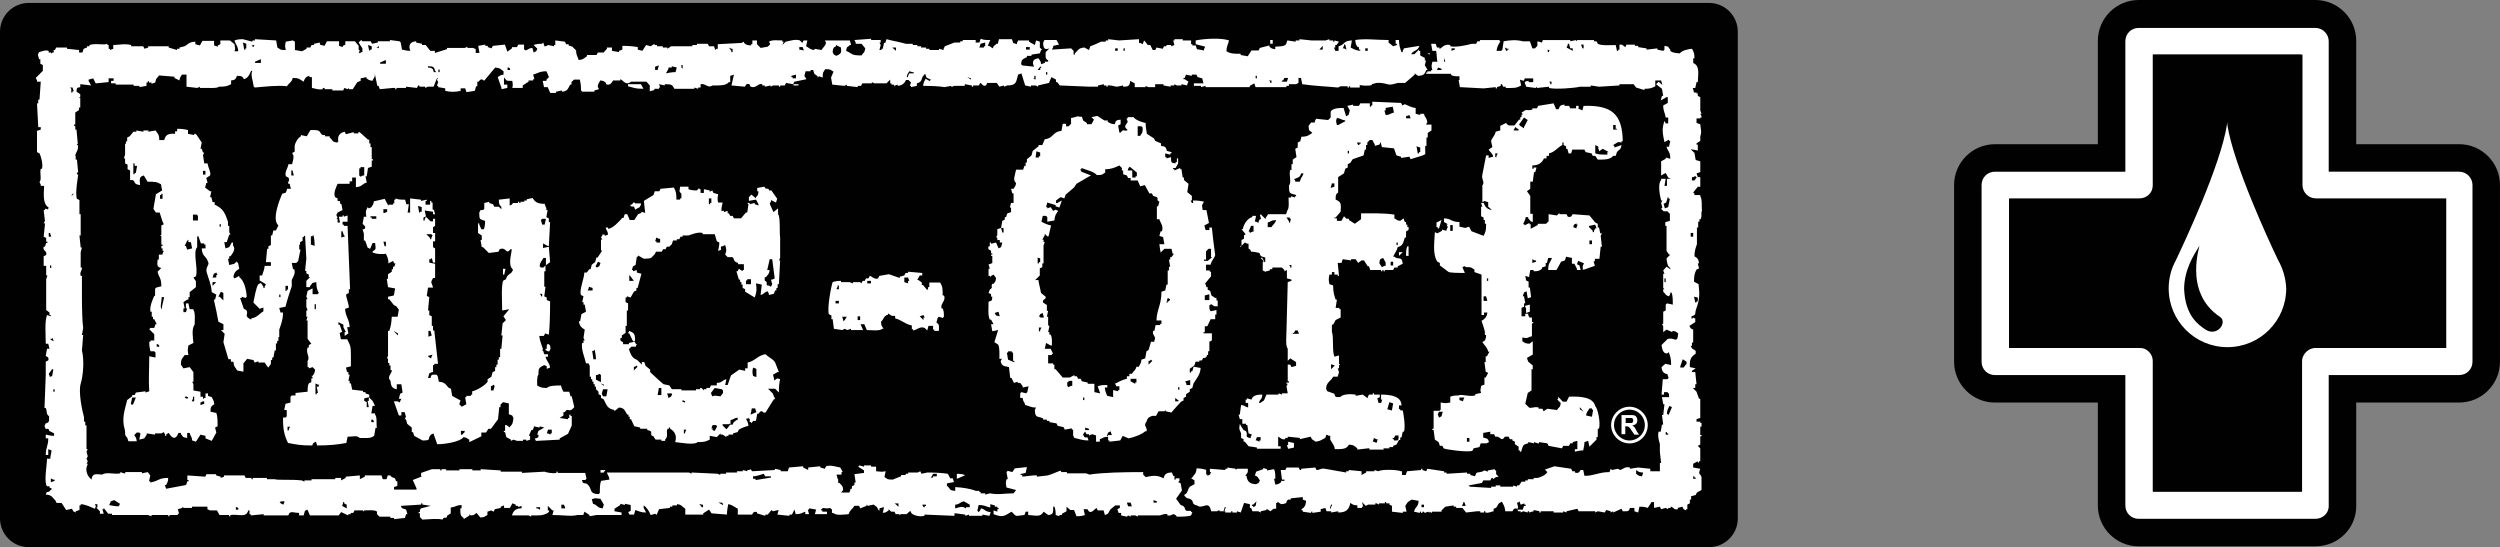 <?xml version="1.0" encoding="UTF-8"?>
<svg id="Ebene_1" data-name="Ebene 1" xmlns="http://www.w3.org/2000/svg" version="1.1" viewBox="0 0 150 32.831">
  <rect x="0" y="0" width="150" height="32.831" fill="#808080" stroke="none"/>
  <defs>
    <style type="text/css">
      .cls-1, .cls-2, .cls-3, .cls-4 {
        stroke-width: 0px;
      }

      .cls-1, .cls-3 {
        fill-rule: evenodd;
      }

      .cls-1, .cls-4 {
        fill: #fff;
      }

      .cls-2, .cls-3 {
        fill: #010101;
      }
    </style>
  </defs>
  <path class="cls-2" d="M138.923,32.78h-10.602c-1.35,0-2.45-1.1-2.45-2.45v-6.176h-6.176c-1.35,0-2.45-1.1-2.45-2.45v-10.602c0-1.35,1.1-2.45,2.45-2.45h6.176V2.45c0-1.35,1.1-2.45,2.45-2.45h10.602c1.35,0,2.45,1.1,2.45,2.45v6.201h6.176c1.35,0,2.45,1.1,2.45,2.45v10.602c0,1.35-1.1,2.45-2.45,2.45h-6.176v6.176c.025,1.35-1.075,2.45-2.45,2.45M130.797,27.855h5.676v-6.176c0-1.4,1.175-2.5,2.6-2.45h6.026v-5.676h-6.176c-1.35,0-2.45-1.1-2.45-2.45v-6.201h-5.676v6.201c0,1.35-1.1,2.45-2.45,2.45h-6.176v5.676h6.051c.35,0,.725.05,1.05.175.925.375,1.525,1.275,1.525,2.275v6.176Z"/>
  <path class="cls-4" d="M138.923,31.13h-10.602c-.45,0-.8-.35-.8-.8v-7.826h-7.826c-.45,0-.8-.35-.8-.8v-10.602c0-.45.35-.8.8-.8h7.826V2.475c0-.45.35-.8.8-.8h10.602c.45,0,.8.375.8.8v7.826h7.826c.45,0,.8.375.8.8v10.602c0,.45-.35.8-.8.8h-7.826v7.826c.025.45-.35.8-.8.8M129.147,29.505h8.977v-7.826c0-.475.45-.85.9-.8h7.751v-8.977h-7.826c-.45,0-.8-.375-.8-.8V3.276h-8.977v7.826c0,.45-.35.8-.8.8h-7.826v8.977h7.751c.125,0,.25,0,.375.05.3.125.5.425.5.75v7.826h-.025Z"/>
  <polygon class="cls-3" points="129.172 11.927 129.172 3.276 138.073 3.276 138.073 11.927 138.073 11.952 146.725 11.952 146.725 20.853 138.073 20.853 138.073 20.853 138.073 29.48 129.172 29.48 129.172 20.853 129.172 20.853 120.545 20.853 120.545 11.952 129.172 11.952 129.172 11.927"/>
  <path class="cls-1" d="M136.673,15.578c-.6-1.25-2.65-5.701-3.026-8.051v-.2c0,.025,0,.075-.025.1v.025c-.375,2.45-2.575,7.126-3.076,8.176-.275.5-.425,1.075-.425,1.675,0,1.95,1.575,3.526,3.526,3.526s3.526-1.575,3.526-3.526c-.025-.6-.2-1.2-.5-1.725ZM132.297,19.753c-.4-.275-1.175-.8-1.25-2.4,0-1.15.575-2.05.9-2.575.15-.25-1.05,2.725,1.275,4.251.425.325-.2,1.225-.925.725Z"/>
  <path class="cls-3" d="M104.268,31.105c0,.95-.775,1.725-1.725,1.725H1.725c-.95,0-1.725-.775-1.725-1.725V1.9C0,.95.775.175,1.725.175h100.817c.95,0,1.725.775,1.725,1.725v29.205Z"/>
  <path class="cls-1" d="M85.489,3.901l.075-.275h-.075v-.15l-.275-.15v-.275h-.075v-.075l-.275.275h-.2c.175-.275.4-.175.5-.5-.3.05-.625.1-.925.15l-.075.15v.075h-.075c-.075-.2-.15-.4-.15-.725h-.2v.225h.075v.075l-.225.075-.275-.225v-.15c-.725,0-1.425-.1-2,0,.025.25.05.3.15.425h.075v.15h.075v.075c-.275-.025-.375-.1-.575-.2l.075-.425c-.55.025-.4.25-.8.35v.275h-.2l-.075-.2h.075v-.15h.075l.15-.2-.275-.075v.075h-.075v-.075h-.225v-.075l-.225.075h-.85c-.25-.025-.475-.05-.725-.075v.075h-.225v.075l-.5-.075-.075.225c-.125.15-.375.125-.65.15v.15c-.225-.025-.225-.05-.35-.15v-.075l-.575.15-.075.15h-.425l-.225.35-.425-.075v-.075c-.425,0-.6,0-.85-.15,0-.325.1-.4.15-.65-.475-.175-1.525-.1-2,0v.225l.575.15-.075.15v.075l-.425-.075-.075-.225h-.2v-.075h-.075v-.225h-.5v-.075h-.5v.075h-.075l.075.275-.2.075v-.075h-.275v.075h-.15l-.075.15-.375-.075-.075.15h-.15l-.15-.3h-.15l-.15-.2-.075-.075-.075.225-.15-.075h-.075v-.225c-.4.025-.8.05-1.2.075l-.65-.075v.075h-.15v.075h-.275c-.225.1-.425.2-.65.275l-.075.225-.275-.15c-.375.025-.375.175-.575.35v.075h-.075v-.225l-.15-.15c-.375.025-.775.05-1.15.075l.075-.15v-.075l.35-.075-.15-.275h-.725l-.075.15c0,.375.1.45.375.35l-.225.225c0,.3-.05.375.15.5v.075h-.2v.075l-.225.075c-.025-.225-.075-.2-.15-.35-.35.025-.4.225-.275.5-.25-.025-.475-.05-.7-.075l-.075-.075c.025-.325.125-.3.35-.425v-.075h.275v-.075l.5-.075.075-.2h.075l-.15-.15v-.35l-.225-.075-.075.275-.35-.2v-.075h-.65l-.075.15v.075l-.225-.075-.075-.225h-.775l-.075.275h-.075c-.125.15-.15.05-.225.275l-.225-.15h-.075l.15-.35c-.25,0-.4,0-.575-.075l-.075.225h-.225v-.15h-.775v.075h-.15v.075h-.35l-.575.225-.075.15v.075l-.275-.075v.075h-.575v-.075h-.2v-.075h-.3v-.075h-.225v-.075h-.275v-.075h-.425c-.325-.1-.8-.175-1.15-.275l-.075.225h-.075l-.075.35h-.075v.075h-.125l.075-.3-.075-.15h.075v-.15h-.575v-.075c-.325.025-.675.05-1,.075l.075.15v.075h.35l.225.275c-.05.3-.1.225-.225.425-.65,0-.525-.1-.925-.275.05-.325.075-.175.225-.35h.075l-.075-.275h-1.5l.075.15c-.075.225-.175.25-.275.425l-.425-.075v.075c-.275-.025-.3-.125-.5-.225l.075-.35h-.225l-.075.15-.15-.15c-.275-.1-.675.05-.85.075l-.2.2.075-.2h-.075v-.075c-.25,0-.65-.05-.8.075l.075.15-.15.15-.425.075-.225-.225v-.225h-.275v.225h-.075v.075c-.3-.025-.25-.025-.425-.15v-.075l-.15.075c-.475.025-.95.05-1.425.075v.275h-.075l-.075.075-.075-.225h-.3l-.075-.15h-.65v.075h-.275v.075h-1.275l-.225.15v-.075h-.275v-.075h-.35v-.075h-.15v-.075l-.225.15-.275-.075-.225.35-.275-.075v-.15c-.25-.05-.575-.075-.925-.075v.225l-.2.075v.075l-.425-.075v-.2h-.3v.075l-.2.225h-.35l-.075.15h-.575v.075c-.2.125-.2.2-.5.225-.05-.225-.15-.25-.15-.575l-.225-.225-.225-.075v-.075h-.15l-.075-.15-.575-.075v.275h-.075v.075l-.35-.075-.15.075h-.075l-.075-.225-.075.075c-.225,0-.375.025-.5.075l.225.225-.075.15-.15.075-.075-.275c-.275.025-.2.1-.425.15l-.075-.075v-.275h-.35l-.075.15h-.3v.075l-.275.2-.15-.425c-.25.025-.475.05-.725.075l-.075.15-.225-.075v-.075h-.15v-.075l-.425.075.075.425h-.225v-.225l-.15-.075h-.35v-.075l-.15.075h-1.075v.075c-.25.075-.475.15-.725.225v-.125h-.275l-.275-.35h-.225v-.075l-.35-.075v-.075c-.375.025-.475.25-.35.575-.25,0-.325-.05-.5-.075l-.075-.425-.075-.075-.575-.075v.075h-.725v.075l-.35.075-.075-.15h-.5l-.075-.075-.15.15.225.35v.225h-.075l-.075.075-.075-.075.075-.075-.075-.075v-.225h0l-.225-.275h-.575v.2l-.15.075v.075l-.225-.075v-.275h-.725l-.15.275-.275-.075v-.125l-.35.075v.075h-.15l-.075.15h-.225v.075l-.275.15-.425-.075v-.5l-.125-.075-.425.075c-.05.275-.05.225,0,.5-.375,0-.275-.025-.5-.15l-.075-.425c-.425-.025-.85-.05-1.275-.075v.075h-.15v.075l-.575-.15c-.225,0-.375.025-.5.075.075.275.2.3.225.65h-.225c.075-.225.025-.15,0-.425l-.275-.225h-.575v.225l-.15.075v.075l-.225-.075v-.275h-.7l-.15.275-.275-.075v-.15c-.425.025-.4.15-.65.275l-.3.075v.075h-.15v.075l-.5-.15v-.075h-1.225v.075l-.225.075-.075-.15h-.725v-.075c-.375-.1-.8,0-1.075,0v.225l-.2.075v-.075h-.075v-.225h-.075v-.075c-.225.1-.725-.05-1.075.075v.075h-.15v.075l-.2.075-.075.225h-.2v-.15c-.25-.025-.475-.05-.725-.075v-.075h-.65l-.075.15h-.075v.15h-.075l-.075.075v-.075h-.15v-.1c-.225-.075-.425.05-.575.075l-.075.15.075.275h.075v.275l.15.075v.35l-.425.425.075.15v.075h.225c-.025.35-.05.725-.075,1.075h-.075v.225h-.075c.025.475.05.95.075,1.425h.15v.15l-.225.075v1.275l.15.075c.075.15.225.625.15.925h-.075c-.075.275.075.625-.075.8l.075.15v.075h.2c-.025.575-.075,1.1.275,1.3-.075.2,0,.075-.225.075v.075h-.075l.075.65-.075.15h.075v.075c-.025.25-.05.475-.075.725l.15.075v.225h.075v.075h-.075l-.075.225h-.075c-.075.275.225.225.15.5l-.15.075v.575h.15v.575h.075l-.075.225v1.85l.2.15v.15h.075v.075l-.225-.075c-.15.4-.075,1.2-.075,1.725h.15l.075.3h-.15l-.075.425c.025.05.225.05.15.275l-.15.075v.775c-.025.675-.05,1.35-.075,2h.075c.1.25,0,.35.2.5,0,.3.025.375-.2.425l-.075.15c.1.35.075.075.275.225v.075l.3.15v.15c-.25,0-.325-.05-.5-.075v.225h.15c0,.475-.15.525-.15,1h.15v-.35l.2.075-.075.425h0v.075h-.2c0,.35-.2,1.425,0,1.65h.15v.075l.15.075-.15.15c-.175.125-.125-.075-.225.2.375.025.375.15.575.35l.075.15h.3l.275.425.35-.075.075.15.15.075v-.075l.225-.075v-.275h.075v-.075c.35.025.575.175.85.275.075-.225.075-.075,0-.275h.15v.2h-.075l.225.225v.15h.225l-.075-.275h.075v-.075l.275.35h.225v.075h2.15l.225.075v-.075h1v.075h.075v-.075h.5v-.075h.075l-.075-.275.275-.075v-.075l.075.075h.5v-.075h.925v.15l.15.075h.425l.15.275h.575v.075h.075v-.075c.5-.075.95.2,1.075-.275h.075v.225h.075v.075c.25-.025.525-.05.775-.075v.075h1.475l.075-.15c.175-.1.275,0,.575,0v.15h.275l.075-.275.15-.075.15.35h1.725l.15-.2.425.2v-.075h.15v-.075h.15l.075-.15h.5l.075.075v-.075c.225,0,.675-.05.775.075v.15l.15.15h.65v.075h.225v.075l.65-.075.075-.225h.075l-.075-.275-.225-.075-.075-.075v-.075c.4-.025.8-.05,1.2-.075v-.075h.075v.075l.5.075-.575.15-.075.075v.15h-.075v.075h.075v.225l.15.15c.45-.025.925-.075,1.2,0,.15-.225.1-.025.275-.15v-.075l.225-.15v-.35c.375-.05.25-.125.65-.15v.2h-.075c0,.35,0,.45.2.575v.075l.35-.225v-.075l.075.075c.225,0,.225-.075.35-.15l.225.275c.3-.025.225-.05.425-.15v-.2l.225-.075.15.075.075-.15.35-.075v-.075l.2-.075v.15h.35l.15-.275.2.075v.075h.15v.075l.2-.075v.15c-.35,0-.5.15-.575.425h1l.15.075v-.075c.5,0,.675.025,1-.15l.075-.075v-.075h-.075v-.275l.075.075.2.2h.075l-.075.275c.7,0,1.125.1,1.5,0h.35l.075-.2.3.2v.075l.425-.075h1.5v-.15l-.425-.075v-.15l.35-.225v-.075l.275.075v-.075l.35.075v.35l-.15.075.075.15h.275l.075-.275c.25.075.3.15.65.15l-.15-.275v-.15c.2.125.325.35.425.575l.275-.075.075.075.15-.35c.225-.025.425-.05.65-.075v-.075h.15v-.075h.275v-.075c.3.025.3.15.5.275v.35h1.075v-.075l.35-.225.15.225c.3.025.625.05.925.075,0-.275.05-.45.075-.625.275.05.375.175.575.275v.35h.85c.05-.025.05-.225.3-.15v.075l.5.15v-.075h.15l.225-.275.075.075.35-.075-.075.275c.225.025.475.05.725.075v-.075h.15l.075-.15.075-.15.075.275c.325,0,.35-.075.575-.15v.15h.225l-.075-.275h.075v-.075l.425.075-.075.275h.725v-.15h-.275v-.075h-.075v-.075h.075v-.075c.3.025.225.05.5,0v.075h.075v.225h.075c.175.175.625.1.925.075.075-.25.225-.3.35-.5h.275l.075.15.375-.15v-.075l.075.075.35-.075.2.15.075.15.075.075v-.15l.275-.075-.075.35c.225-.025.225-.075.35-.15v-.075l.15.15h.2l.075.15h.225v.075l.075-.075h.35l.225-.2.075.15c.125.125.5.225.775.15v-.075c.6.025,1.2.05,1.8.075v-.15h.075l.575.075v.075l.225-.075v.075h.8v-.075l.425.075.075-.225c-.35-.025-.3-.15-.575-.225l-.075.15-.075.075-.075-.075.075-.35c.375,0,.425.1.7.15v-.2l.275.075v.075h.15v.075h.075v.075h-.075v.15l-.225-.075v.225c.575.225.65.1,1.075-.15l.2.2c.1.1.25.025.575,0l.075-.2h.15v.2c.5.025.725.15.925-.2l.275.2c.325-.025.3-.15.3-.5h.075c.05.125.075.275.075.5l.225.075v-.075h.15v-.075l.275-.15v-.275l.225.2h.225l.15.375c.225,0,.375-.025.5-.075l-.075-.35h.225c.05.025.05.225.275.15l.275-.225.075.15h.35l.075.275c.275-.075.2-.175.35-.35l.275-.225h.275v.15l-.15.075.075.225h.15v.15l.35.075.075-.075.15.075v-.075h.275l.15.075v-.075h1.275c.175,0,.275-.125.5-.075v.075c.3.075.325-.25.575.075.3,0,.65,0,.85-.075l.075-.2h-.075v-.075h-.275c-.175-.1,0-.25-.35-.35l-.275-.375.35-.5-.075-.425-.15-.075.075-.075v-.15h-.225v.075h-.075v-.225h-.075l-.075-.2c-.325,0-.45.1-.5.35-.375-.2-.625-.175-1.075-.075l-.15-.15v-.15c-1.125,0-2.45.025-3.226.15l-.2-.075h-1.15v-.075h-.35v-.075h-.075c-.25.1-.475.2-.725.275l-.65.075v-.075h-.225l-.65.075v-.075l-.15-.075.35-.075.075-.35c-.25.025-.475.05-.725.075l-.15.225-.275-.075-.075.075.075.425h-.075c-.075.275-.025.3,0,.5l.575.15-.15.2c-.55,0-.9.1-1.425,0l-.275.075v-.075h-.275v-.075h-.075v-.075h-.225c-.3-.125-.775-.2-1.225-.225v.225c-.425-.025-.25-.125-.5-.3v-.15l.425-.075-.075-.225h-.15l-.15-.275c-.325-.05-.8-.075-1.225-.075l-.35.075-.075-.15-.15.075h-.575v.075h-.15v.075h-.275v.075l-.5.2c-.375,0-.275-.025-.5-.15l.075-.35c-.3.05-.225.025-.575,0v-.275h-.3v-.075h-.425v.075l-.275-.075-.075.075.35.225v.15l-.575.075.075.5h-.075v.15l-.15.075v.15h-.075l-.075.225h-.5l.125-.15c-.025-.275-.075-.25-.225-.425h-.075v-.225h-.025l-.075-.275h.3v-.15h.075l-.15-.275c-.175-.025-.6-.175-.85-.075l-.075.15-.275-.075v-.075c-.25.025-.475.05-.725.075v.15l-.3-.15v-.075c-.275.025-.575.05-.85.075l-.075.225h-.425v-.075l-.35-.075v.075c-.45.025-.9.05-1.35.075l-.15-.15v.075h-.15v.075l-.275-.075v.075h-.35v.075h-.65v.075h-.35v.075l-.15-.075c-.525-.025-1.05-.05-1.575-.075v.075l-.15-.075h-4.926c.05.2.125.175.15.425l-.5.075c-.075.175-.075.45-.075.725l-.075.075c-.6-.025-.375-.325-.65-.575-.175-.175-.275.05-.35-.275h.2l.075-.075-.075-.35h-1.65v-.075h-.075v.075c-.25.05-.575-.025-.725-.075-.45.025-.9.05-1.35.075v-.075h-1.275v-.075c-.4-.025-.8-.05-1.2-.075v.075h-.5v-.075h-.775v.075h-.8v-.075h-.275v.075h-.075v-.075h-.5c-.2.075-.425.15-.65.225v.2h.075l-.575.225.225.5v.075h-1.35v-.15l.2-.075v-.275h-.075c-.1-.35-.175-.1-.35-.35h-.15l-.075.225h-.225l-.075-.225h-1v.075l-.3.15v-.225c-.275.025-.575.05-.85.075v.075l-.275.15v-.15h-.35v.075h-1.425v.075h-.425v.075l-.15-.075c-.675-.075-1.4,0-1.65-.075h-.45v-.075h-.85v.075h-.075v-.075h-.35l-.075-.15h-1.225v.075l-.2.075v-.075l-.275-.075v-.075h-.575l-.075.15c-.35-.025-.725-.05-1.075-.075v.275h.075v.075h-.075l-.075.225c-.4.075-.8.15-1.2.225l-.075-.225h.075c.075-.15.125-.2.125-.425-.6,0-.525.175-1.075.275v-.075h-.075l.075-.35-.15-.2-.35.075v-.075h-1v.075h-.075l-.225-.075v.075c-.325.075-.875-.1-1.075.075-.4-.025-.6-.1-.65.3l-.075-.075c-.125-.1-.275-.375-.225-.65l.075-.225h-.075l.075-.15-.075-.15.075-.15-.075-.275.075-.15h-.075v-1.425h-.075v-.225h-.075v-.275c-.1-.325-.35-1.5-.2-2,.15-.5.225-1.4.075-2,.025-.3.05-.625.075-.925h-.075l.075-.425c-.05-.3-.075-1.175-.075-1.8v-1.325h-.075c-.075-.225.1-.35.075-.5h-.075v-.925l.075-.275h-.075c-.025-.25-.05-.475-.075-.725h.075v-1.275h-.075v-.85l-.15-.075c-.125-.275.075-1.425.075-1.425l-.075-.075v-.075h.075c-.025-.25-.05-.525-.075-.775h-.075v-.225h-.025c0-.175.225-.35.15-.65h-.075l.075-.075c-.025-.275-.05-.575-.075-.85h-.075v-.225h-.075v-.075h.075v-.725l.225-.15v-.15h.075v-.575h-.075l.075-.075v-.15l-.225-.15c.025-.25,0-.225.225-.275v-.175c.225.025.425.05.65.075l-.15-.275v-.075l.275-.075.15.3c.25-.025.525-.05.775-.075v-.225h.3v.15h-.15v.15h.275v.075h1.075v.075h.35v.075l.425-.075v-.2h.075v-.075h.075v.075h.15v.075l.225-.075c.05-.3.1-.225.225-.425.3.025.625.05.925.075v.075l.3.15c.025-.225.075-.2.15-.35h.275v.725l.65.075.15-.075v.075h.5c.225,0,.525.025.65-.075.4,0,.475-.025.725-.15v-.225c.275-.025.275-.1.35-.275.275,0,.325.025.425.2.25-.075.325-.275.425-.5h.075c-.125.25.05.6.075.925l.075.075c.55-.05,1.45-.15,1.925-.075.125-.2.3-.25.35-.5.4,0,.4.075.65.225.075-.2.125-.3.35-.35v.075h.15v.65c.175.025.375.125.65.075v-.075h.075l.075.075h.425v.075h.65l.075-.15.2.075.075-.075v.075h.225l.275-.425.2-.075v-.15l.35-.075v.075c.15.1.125.1.35.15l.15-.275v-.15l.15.725h.075l.075.2c.25-.025.525-.05.775-.075h.15v.075h.075v-.075h.575v-.075l.65.075.075-.15h.075v.075h.35v.075l.15-.075h.35l.2-.5h.075l-.075.075.075.15-.075.225h.075v.075l.425.075v.15c.325.075.6.075.925,0v-.15h.275l.075.225.5-.075.075-.275h.075v-.275h.075c.225-.3.25-.025.35-.075l.65-.775c.325.025.3.1.5.225v.2c-.225.025-.2.075-.35.15l.225.65v.075l.35-.075v-.2h-.2v-.425c.225.2.025.2.5.2.025.275.05.175,0,.425h.625v-.15l.35-.225v-.075h.275v-.075h.075l-.075-.275c.275-.075.375-.2.8-.2l.15.35-.15.15v.075h-.225l.075.375h.225l.15.35h.35v-.075l.35-.075v.075c.35-.025.35-.175.5-.425h.075v-.15l.15-.15h.35c.05.2.075.375.075.65l.075.075h.725v-.075l.275-.075-.075-.15c.025-.225.075-.2.15-.375.225.025.225.05.35.15v.075c.275.125.375-.175.425-.225h.425v-.075c.15.025.325.425.65.15h.925l.2.225v.35l.275-.075v-.075h.275v-.075h.075l-.075-.2.35.075v-.075c.4,0,.45.025.575.275h1.2v-.075l.225.075v-.075h.15v-.2c.275-.075.45.275.7.075.45,0,.8.025,1-.2h.075v-.375l.225-.075-.15.65c.25.025.525.05.8.075.05-.025.05-.225.275-.15l.075.15c.35.125.425-.225.7-.15v.075h.15v.075l.35-.075v.075l.15-.075h.35v.075h.075v-.075h.275l.075-.15.425.075.075-.15c.225-.05.475-.1.725-.15l-.125-.2.075-.275h.3v-.075h.15l.075.225.2.15v.075l.075-.075.225.075c0-.375.025-.275.15-.5.375,0,.275.025.5.15l-.15.35.075.425c.25.025.475.05.725.075l.15-.075v.075c.225.025.425.05.65.075v-.075h.2l.075-.15h.575v-.075l.15.075h.725l.225-.225v.225h.075v.075h.15v.075l.225-.075v.075c.275-.025.4-.15.5-.35h.15l.15.15-.075.2h.075v.075l.35-.075v-.15c.375-.1.225-.3.425-.5l.075-.075.075.225.15.075.15.075h-.075v.075l-.275-.15c-.075.15-.125.2-.15.425.5,0,1.05.025,1.275.075l.425-.075v.075l.15-.075h.65v-.1l.425.075v.075h.075v-.075h.35l.075-.15c.125.025.125.225.35.15l.075-.15h.575l.15.225.275-.075v.075l.2-.075c.575,0,.525-.225.65-.65l.2-.075c.075.25.15.475.225.725l.35.075v-.075h.275l.15.075v-.075c.225-.05.425-.1.65-.15l.15-.35.275.15v.15h.075l.15.2c.6.025,1.2.05,1.8.075h.5v-.075l.35-.075v.075h.15v.075h.075v-.075c.25-.025.4.075.575.075l.35-.075v.075c.325,0,.4-.05.425-.35l.275.15v.225h.65v-.075l.15.075h.425v-.175h.5v.075l.425.075v-.075h.225v-.075l.15.075h.275v-.075l.35.075v-.075l.075-.15-.225-.15h-.075v-.075h.075l.075-.2.35.075v-.075h.275l.075.15.275.075.075.3h-.575v.15h.425v.075l.275-.075v.075h2.65v-.075l.275-.15.075.225h1.85v-.075h.15v-.1h.425l.15-.075v-.3h.15l.075.375c.625.1,1.675.15,2.15.2l.15-.075h.425v.075h.075v-.075h.075v.075h.575v-.15c.1.025.5.075.725,0v-.05l.275-.075c.275-.025.475.025.65.075.25.075.475-.05.65-.075h.425l.575-.5v-.075l.2.15c.375-.025.375-.1.5-.35h.075l-.175-.3ZM61.56,2.825h.225v.15h-.225v-.15ZM3.276,28.855l-.225.075v-.225l.15.075h.075s0,.075,0,.075ZM2.925,14.202v-.225h.075l.075.225h-.15ZM3.001,15.928h.075v.15h-.075v-.15ZM3.076,20.353l.075-.075.075.2-.15-.075-.075-.075h.075v.025ZM3.076,22.554l-.075.075-.075-.2.2-.275h.075l-.075.425h-.05v-.025ZM3.276,23.504h-.075v-.15h.075v.15ZM69.212,30.005l.2.075v.075h-.2v-.15ZM67.836,30.155l.075.225h-.225l-.075-.225h.225ZM57.335,30.28c.3-.05.25-.15.5-.2l.35.2v.15h-.225v.075l-.15-.075c-.225-.05-.35.05-.5.075v-.225h.025ZM55.909,28.58l.075-.15h.225v.15h-.225v.075h-.15l.075-.075ZM55.559,30.28v.075h-.075v.075h-.075l-.075-.15h.225ZM53.909,30.205v.2l-.225-.2h.225ZM45.183,28.58c.225,0,.6-.15.65-.15l.075.15h.35v.075c-.3.05-.625.1-.925.15v-.075h-.15v-.15ZM43.307,30.155l.075.075v.075l-.275-.15h.2ZM42.107,30.28h.075v.15h-.075l-.15-.2.15.05ZM36.031,29.93l.2.35-.075.225c-.375-.05-.275-.2-.575-.275l-.075-.275c.275-.1.225-.05.525-.025M33.681,30.28h.15l.075.15v.075h-.225v-.225h0ZM32.18,30.43h.225v.15l-.15-.075h-.075v-.075h0ZM20.578,30.205v-.075h.075v.075l.15.075v.225l-.275-.15.05-.15ZM18.078,30.28l-.15-.075.15.075ZM16.878,30.08h.2l-.075.2-.15-.075-.075-.075.1-.05ZM14.152,30.43h.075l.075.075v.075h-.15s0-.15,0-.15ZM6.651,30.08l.2-.075.35.225-.075.15c-.25,0-.4-.05-.575-.075l.1-.225ZM4.276,11.777l.075-.15h.075l-.15.15ZM14.802,2.9h-.075v.075h-.075l-.075-.425.2.075v.275h.025ZM15.228,2.825l-.15-.075h.075v-.075l.15.075h-.075v.075ZM15.653,3.776h-.35v-.075l.35-.15v.225ZM22.304,2.975h-.075l-.075.075-.075-.35.225.075s0,.2,0,.2ZM22.729,2.9l-.15-.075h.075l.075-.075s0,.15,0,.15ZM23.154,3.826h-.35v-.075l.35-.15v.225ZM26.029,4.326c-.05-.225-.1-.25-.35-.275v-.075c.3,0,.375.025.425.275l.075.075h-.15ZM26.379,4.326h-.075v-.15h.075v.15ZM30.605,4.201h-.15v-.15h.075l.075.075v.075ZM39.457,4.201h-.15v-.2l.225-.075-.075.275ZM40.532,4.326c-.25,0-.4.05-.575.075l.15-.275v-.075h.2v-.075l.3.075-.075.275ZM40.957,4.126l-.075-.075v-.15h.075v.225ZM43.957,3.126h-.075v-.075l-.15-.2.15.075h.075v.2ZM47.758,4.701h-.2v-.075h-.075v-.075l.275-.075v.225ZM47.958,2.975v-.15h.2l.075.2-.275-.05ZM50.333,3.276l-.15.075-.15-.075-.075-.15c.025-.25.05-.275.2-.35v-.075l.3.15c.025.25.025.325-.125.425M53.759,3.05l-.225-.2h.225v.2ZM54.834,4.401h-.275l-.075.15v.075h-.075c.025-.225.075-.2.15-.35l.275.075v.05ZM58.26,4.776l-.225-.15.225.075v.075ZM59.11,2.775h-.075v.075h-.275l.075-.225.275-.075v.225ZM61.485,4.476l.15.075-.15-.075ZM62.135,4.776l-.15-.075h.075v-.15h.075v.225h0ZM62.41,4.126v.075h-.15l.15-.2h.075l-.075.125ZM62.836,4.476h-.075v-.15h.075v.15ZM67.061,3.05h-.15v-.15h.15v.15ZM67.486,3.05h-.075v-.15h.075v.15ZM69.837,4.476l.15.075-.15-.075ZM70.487,4.776l.2-.225-.2.225ZM75.413,4.701h-.075v-.15h.075v.15ZM76.288,4.976h-.075v-.075l-.075-.075h.15v.15h0ZM77.213,4.901h-.3v-.075h.075l.075-.15h.225l-.075.225ZM79.363,2.975h-.2l.2-.225v.225ZM80.639,2.9h-.075l.075-.15v-.075h.075l.075.3-.15-.075ZM82.064,3.05h-.15v-.15h.15v.15ZM82.564,2.975l.15.075-.15-.075ZM76.213,2.4h.15v.225h-.15v-.225ZM102.017,11.777v-.075h-.35v-.075l-.075-.075.275-.35h.15v-.575h-.15l-.075-.225.225-.075v-.65l-.275-.075-.075-.425-.225-.225.425.075v-.35h-.075v-.075l.225-.15v-.275c.1-.275.025-.4,0-.725l-.225-.075v-.275h.225v-.05h.075v-.075l-.075-.15h.075l-.075-.2v-.8l-.15-.075v-.15h-.075v-.05h-.15l-.075-.275h.15l.075-.35h.075c.025-.55.125-.975-.275-1.15v-.275h.075c0-.325-.05-.4-.15-.575-.275.025-.6.1-.725.275-.25-.025-.425-.025-.575-.15v-.075c-.175-.175-.025-.175-.35-.225v.225l-.075.075-.35-.075v-.075c-.225.025-.425.05-.65.075v-.075l-.5-.075v-.075h-.2v-.075h-.5l-.075.15-.2-.15h-.15v.3h-.075v.075h-.075l-.075-.35c-.325,0-.85.05-1.075-.075l-.075-.15h-.15v-.075h-1l-.075.075v-.075l-.35.075v-.075h-1.65l-.05.15-.275-.075v.275l-.15.15h-.15l-.15-.425h-.425c-.375-.1-.775-.075-1.15,0l-.075.5-.075.075h-.275c.025-.275.125-.375.225-.575l-.075-.075h-1.15v.075h-.15l-.075.15h-.275c-.225.075-.95.225-1.275.15v-.075c-.4-.1-.525.225-.65.225v-.075h-.15l-.075-.225h-.275l.075.425h.225c.05.275.025.375.075.65h-.3c-.05.25-.075.25,0,.5h-.075v.075h-.225v.075h-.075v.075h1.5v.075c.15.075.275.075.5.075v.225h-.05l.075.425c.475.025.95.05,1.425.075.225-.025.475-.05.725-.075v.075h.075v-.075l.225-.075v-.1h.075l.075.15h.15v.075c.475,0,.625.025.925-.15l-.075-.35.225.075.075-.15h.5v.225h-.275v-.075c-.375.05-.2.1-.15.35l.575.075.075-.075v.075c.225-.025.475-.05.725-.075v.075c.35.1,1.6,0,1.85-.075h.65v-.075l.5.075c.4-.025.825-.05,1.225-.075v-.075h.85l.15.2.5.15v-.075c.35,0,.45-.05.65-.15v-.35h.35l.075.275-.225-.2-.15.15.35.275.075.425h-.075l-.075.275.35-.2h.075v.35l-.275.15c0,.35.1.4.15.725h.15v.35h-.15l-.075-.15c-.175.5-.1.8,0,1.275l.275-.15v.075h.075l-.075.35h-.15c.075.3.225.275.225.725l-.275-.075v.075l-.275.15v.85l.275-.15.15.275.15.075h-.225v.425h-.15l.075-.425h-.275v.075c-.2.2-.1.85,0,1.225h.075l-.075.15.075.275-.075.075.15.15h.225l.15.15v.425l-.275.075v.225h.075v1.5l.15.225h.075l-.225.225c.025.25.05.475.225.575v.075l-.225-.15-.2.225.075.2h-.075v.85l.075.075h-.075v.15c.15.125.125.225.35.275l.075-.15v-.075h.075c.075.175.075.45.075.725l-.35-.075-.075.075v.35l-.15.075v.725h-.075l.075.15v.35l.2-.15.35.15v-.075c.225.025.2.05.35.15-.05.7-.25.175-.65.35l-.35.35c.025.225.1.55.35.5l.075-.075c.1.225.15.4.15.775l-.35-.075-.225.2c.025.275.125.375.35.425l.075.225-.075.075h-.275c-.025.3-.05.625-.075.925h.15v-.15h.225v.075h.075v.225h-.425l.075.425h.075l-.075.65h-.075l.075.575h-.075l-.075.425h-.125c-.075.225.025.6.075.725v.5l.075.65h-.075v.5h-.575v-.15c-.25-.025-.475-.05-.725-.075l-.5.075v-.075c-.275-.075-.425.1-.575.15l-.15-.075-.35.075-.075-.075-.075.2c-.65,0-.9.225-1.5.225l-.075-.35h-.15c-.05.025-.075.25-.35.15v-.075h-.15l-.075-.15c-.325-.05-.675-.1-1-.15l-.575.2.15.15c-.125.2-.35.275-.575.35h-.25v.075h-.35v.075h-.15v.075h-.225l-.15.225h-.125v.075l-.225-.075v.075h-.775v-.075h-.275v.075h-.275v.075l-1.275-.075-.075-.075c.275-.05.525-.1.8-.15l.075-.15h.425l.075-.15h.075v.075c.175-.075.075-.125.35-.15l-.15-.15v-.225h-.075v-.075l-.425.075v.075l-.2-.075-.15.075c-.375.1-.275-.05-.425.275l-.275-.075v-.075h-.2v-.075c-.4.025-.8.05-1.225.075v-.075h-.15v-.075c-.325-.05-.675-.1-1-.15l-.075.15-.225-.075v-.075h-.075v.075c-.3.025-.575.05-.85.075l-.075.225h-.225v-.225h-.075c-.075-.075-1.075-.15-1.35,0l-.225-.075v.075h-.5v.075l-.275.15v-.225c-.25-.025-.525-.05-.775-.075v.075h-.15v.075c-.425-.075-.85-.15-1.275-.225-.225-.05-.375.1-.5.075l-.075-.15c-.3.025-.575.05-.85.075v.075h-.075l-.075-.15h-.725l-.075.15h-.275l.075.575h.15v.075h-.2v.075c-.125.1-.15.125-.35.15l-.075-.35h.075c0-.25,0-.4-.075-.575l-.425.075v-.075l-.225-.075v.075l-.425.15-.075.225.15.075.15.225-.075.15-.15.075c-.375,0-.55-.175-.575-.5h-.075l.15-.225v-.2h-.65l-.075.075v-.075l-.5-.075v.075h-.125v.075c-.325-.025-.625-.05-.925-.075v.2h.075l-.075.15-.15.075v-.075h-.075v-.3h-.075c-.025-.025-.275-.075-.5-.075-.025.375-.15.35-.275.575h-.075l.225.15v.225l-.275.15c-.175.2-.075.35-.35.5.175.275.225.15.425.275.175.125,0,.275.35.35.35.275.7-.375.85.35h.35l.15-.075v.075h.35v.075h.35v-.075h.075v.075h.275v-.075l.225.075.2-.575.35.075v.225h.075l.075.2h.35l.15.075v-.075l.35-.075v-.075l.225.15.2-.15h.15v-.35h.075v-.075l.225.15c.5-.05.2-.125.425-.275h.15v-.075c.25-.025.475-.05.725-.075v.15l.2.075c-.025.275-.1.4-.275.5v.075h.075v.075l.5.075v-.075h.075v.075l.5-.075v-.15l.275-.075.075.2h.275v.075l.425-.075v.075c.475,0,.65-.175.725-.575.175.1.125.125.425.15v.15h.275v-.075h.075l-.075-.275.225.225.15-.075h.425v-.075h.075l.15.075v-.075h.35v-.075h.075v.075h.2v.075l.15.075v.35l.65.075v-.075h.225l-.075-.35.15-.225.225-.15.425.075c-.025.4-.2.325-.275.65l.35.075v-.075h.075v.075h.075v-.075h.075l.075.075.2-.075.075.075v-.075l.15.075v-.075h.575v-.075l.225-.225.5-.075v.075h.15v.075h.375l.225.275.65-.075h.2v.075h.225v-.075h.075v.075c.225.05.325-.05.5-.075v-.15c.275-.075.175-.2.35-.35l.15-.075c.1.2.175.3.2.575h.425c.05-.025.05-.225.275-.15l.075.15h.15v.075l.15-.075.275.075v-.075h.075v.075l.275-.075v-.075l.35.075v.075h.075v-.075h.775v.075h.575v-.075l.2.075v-.075l.65-.15.075.15h1v.075l.15-.075.425.075.075-.15.275.075v.075l.15-.075v.075l.5-.225.075.15c.3,0,.375.025.425-.2h.275v.2l.225.075.075-.35c.225,0,.375.025.5.075l.225-.35h.15v.35l.35-.075.075.15.275-.075.15.075v-.075h.15v-.075c.15,0,.2.225.425.15v-.075l.275-.075.075.15.15.075v-.075h.075v-.275l.15-.075v-.225h.075v-.2l.275-.075.075-.15.275-.15v-.775c-.075-.25-.225-.1-.075-.5l-.425-.075v-.225l.275-.15v.075h.075v-.075h.075v-.775l-.15-.15.15-.075v-.5h.075v-.075h-.075v-.5h.075v-.225h-.075v-.075h-.225v-.15l.225-.075v-1.15h-.075l-.15-.425-.225-.225h.15v-.225h.075c-.025-.25-.05-.475-.075-.725h-.2v-.075l.225-.15-.35-.075c-.025-.475.075-.625.35-.8v-.175l-.225-.15-.075-.15h.075v-.2h.075v-.775l-.15-.075-.075-.15.35-.225v-.225h-.075v-.05l-.15.075v-.15c.325-.1.175-.125.275-.425.2-.55.225-.825.15-1.5l-.275-.15c0-.325.025-.5.15-.725l.15-.075-.075-.3h.075c-.025-.25-.1-.325-.275-.425,0-.325.075-.5.15-.725v-1h.075v-.35h.075v-.15h.075c.1-.275,0-.375.075-.5-.025-.225.025-.725-.1-.875M86.49,4.201h-.275l.075-.15.2.075v.075h0ZM86.715,3.701h-.075v-.225l.075.225ZM87.29,2.975l-.2.075v-.15h.2v.075ZM90.515,2.975h-.075v.075h-.075l-.075-.2.15.075h.075v.05h0ZM92.866,2.975l.15.075h-.075v.075h-.075v-.15h0ZM93.091,5.051h-.075v-.075l-.075-.075h.15v.15h0ZM94.366,3.05l-.375-.2.075-.15v-.075h.075l.075.275h.15v.15h0ZM95.016,2.9h-.075l-.075-.225h.15v.225h0ZM99.942,16.928h-.075v-.225h.075v.225ZM100.092,12.427l-.2.075-.075-.275.15-.075.075-.225v-.075h.075v.075h.075l-.1.5ZM73.487,30.58v.075h-.075l.075-.225h.075l-.075.15ZM75.338,30.355l-.15.075v-.075h-.075v-.075h.075l.2-.2-.05.275ZM79.863,30.43v.075h-.075l.075-.225h.075l-.075.15ZM85.439,30.43h-.15v-.15h.15v.15ZM87.715,30.355l.075-.15v-.075h.075l.075.225h-.225ZM91.515,30.355h-.075l-.075.225h-.35l.075-.15-.075-.275h.075l.075-.075.075.2.225-.075v.075h.075v.075h-.025ZM98.517,28.58c-.225-.025-.2-.05-.35-.15v-.225c.175.1.125.125.425.15l-.075.225ZM100.092,26.079h-.15v-.15h.075v.075h.075v.075h0ZM100.167,24.779l-.075.15v-.075h-.075c0-.275.075-.325.15-.5l.15.075-.15.35ZM101.167,21.854l-.15.2h-.2v-.075l.15-.425.225.15v.15h-.025ZM101.592,28.58h.075v.075h.075v.075h-.15v-.15h0ZM101.517,10.627h.075l.15-.075v.075h.075l-.15.2h-.15v-.2ZM101.592,14.202h-.15v-.225h.15v.225ZM101.867,17.853v.225h-.075v.075h-.075l-.075-.35.225.05ZM85.639,3.201h.15v.075l-.15-.075ZM37.681,5.051h.775l.15.275c-.5,0-.525-.05-.925-.15v-.125h0ZM47.608,5.051h.3v.075h-.3v-.075ZM4.426,5.476h-.075v.075h-.075v-.225l-.075-.075h.15l.075.225ZM85.564,7.476l.075-.15c-.05-.3-.15-.25-.2-.5h-.225v.075l-.275-.075v-.35c-.275-.025-.45-.15-.65-.225l-.15.075-.075-.15c-.575-.025-1.15-.05-1.725-.075v.225h-.075v.075h-.075v-.2h-.575l-.075.15h-.35v-.075l-.35.075.15.275-.075.275-.15.075-.15-.5c-.325,0-.675.025-.775.225v.35l-.15.15c-.225-.025-.475-.05-.725-.075l-.075.15v.075h-.225l-.15.2c.025.4.05.225.225.425-.225.125-.25.225-.65.225l-.075.275-.15.075v.3l-.15.075.075.5-.225.15v.275h-.075v.35h-.075c-.1.3.1.725-.075.925,0,.55.05.45.425.575v.075h-.075v.075l-.225-.075v.075h-.15c0,.25.05.65-.075.775l-.075.225h-1.075l-.15.225v.075l-.275-.275h-.075l.075.275h-.075l-.075.15v.075l-.15-.075h-.075l.075-.35h-.225v.075c-.3.075-.5.4-.575.725h-.075l.225.275v.075h-.075v.225l-.15.075v.35h-.075v.075l.275-.275.15.075h.075v.275c.025.075.1,0,.15.2.225,0,.325.05.5.075.075.25.125.2.35.275v.275h-.15v.5l.15.075.275-.075v-.075h.15v-.1h.575l.15.15v.075l.15-.075v.5l.275.075v.075l-.225.075c-.025.975-.05,1.95-.075,2.925,0,.3-.075.9.075,1.075v.725l.15-.15.35.225v.225l-.275.075-.075-.15h-.15v1h.075v.075h-.15v.075h.075l-.075.15.075.425h-.35v.075l-.2-.075v.075h-.725l-.15.35-.225.15h-.075c.075-.3.175-.15.2-.5-.275,0-.425.025-.575.15l-.075.15-.275-.075v.075h-.075v.2h.15v.275c-.225-.05-.175-.125-.425-.15l-.075.575h-.075l.075.275h.15v.275h.225v.075h.075l.075.5.2.075-.075.15v.075c-.425-.125-.125-.125-.275-.425l-.15-.075-.15-.225-.075-.15c-.05.4-.05.25.075.575v.275l.15.075v.15h.075l.225.275.5.075v.075h1.425v-.15h-.15v-.575c.125.05.2.2.425.15v-.075h.15v-.075c.25.025.475.05.725.075v.075l.65-.15.075.15.225.15c.275-.025.375-.125.575-.225l.075-.2.15.075h.075v.225c.1.2.25.325.275.575.475,0,.7,0,.85-.275.325.025.325.1.5.225v.075l.65-.075h.075v.075h.85v-.075h.35v-.075h.225v-.075l.2-.075.15-.275h.075v-.15h.075l.075-.35h.075c.1-.3-.025-1.075-.075-1.275h-.15v-.075h-.075v-.225h.15c0-.55-.65-.65-1.225-.65v.3h.075l-.075.2h-.15l-.075-.275.15-.075v-.15h-.35v-.075h-.075v.075h-.225l-.075.15v.075l-.3-.225-.425.075v-.075c-.325-.05-.8-.025-.925.15-.275,0-.3.025-.35-.2l-.425-.15-.075-.15c.025-.425.275-.425.425-.725h.275l.075-.275-.075-.225h.075v-.2h.075l-.075-.075v-.5l-.275.075c-.15-.375-.025-1.125-.15-1.5v-.425h.075l.15-.275.3-.15v-.5h-.075v-.075h-.225l.075-.5h-.075c-.1-.3-.15-.45-.15-.85l-.225-.075c-.05-.275-.05-.3,0-.575h.15v-.15h.15v.15h.2v.075h.075c-.025-.25-.05-.525-.075-.775h.225l.075-.225.5.075v-.075h.275l.15.225.2-.15h.15l.225.35h.075l.075.225h.65v.075h.075v-.075h.075v.075h.075v-.075h.5l.075-.15h.2v-.075l.3-.15c-.05-.5-.25-.2-.5-.425h-.075c.1-.225.225-.35.275-.575.325-.075.325-.275.425-.575h.075v-.35c.025-.075.2-.025.15-.275h-.075v-.15h-.075v-.15h-.075l-.075-.225-.2.15c-.225-.025-.2-.075-.35-.15v-.225c-.625-.1-1.45-.075-2-.075v.35l-.375.275-.35-.225v-.075h-.15l-.15-.15-.15.275h-.275v-.15h-.15v-.05h.075l.3-.35c.025-.475.05-.575-.3-.725,0-.25,0-.325.15-.425v-.925l.35-.225.075-.275.15-.075v-.2l.15-.075.15-.225.65-.225.075-.35h.075v-.275h.075v-.15l.15-.15h.15l.15.275v.075l.275-.075.075-.15.075.3c.25.025.475.05.725.075l.15.425.275.075v.075l.5-.075.075.15.725-.225.15-.075v-.5h.075v-.5h.075v-.275l.225-.15v-.35h-.325ZM75.213,13.902h-.075l-.15.075v-.075h-.075l.15-.35h.15v.35h0ZM76.288,13.627h-.225v-.275c.25-.075.15-.125.5-.15-.05.225-.175.25-.275.425M77.488,16.053h-.075v-.075l-.075-.075h.15v.15h0ZM77.413,13.277v.075h-.075v-.075l-.15-.225h.2v.075h.075l-.05.15ZM75.638,26.429h-.075v.075l-.15-.075h-.075l.075-.2h.225v.2ZM77.563,20.053v-.075h.075l.075-.15h.15l.075.2h-.375v.025ZM77.988,10.902h-.275v-.075l-.075-.075c.225-.1.375-.1.425-.35h.15c-.075.225-.175.275-.225.5M83.714,26.129h.2v.225l-.075.075h-.2v-.075h-.075v-.075h.075l.075-.15ZM83.364,24.129l.225.075-.075.425-.275-.075.125-.425ZM82.439,26.279l.15.075h.075l-.075.225-.15-.075h-.075l.075-.225ZM79.863,21.854l.225.075-.225.225v-.3ZM83.789,14.552h.075v.15h-.075v-.15ZM83.439,15.703h.15v.225h-.15v-.225ZM82.989,15.478l.15.275v.2h-.075l-.15.075-.15-.225c.025-.225,0-.25.225-.325M80.063,11.202l-.225.075.075-.275h.15v.2ZM80.714,7.276l-.425.225h-.075c-.05-.25-.075-.2,0-.425.3.05.2.1.5.15v.05ZM80.939,9.202h-.075v-.15h.075v.15ZM81.639,8.626h-.075v.075h-.075l-.075-.15h.225v.075h0ZM83.139,6.901l-.075-.275h.075v-.15l.425-.075.075.35c-.225.05-.25.15-.5.15M84.364,7.126v-.15l.2-.075.075.2h-.275v.025ZM85.214,9.127h-.075v.075h-.075l-.075-.425.225.075v.275h0ZM95.016,6.351l-.075.275-.15-.075h-.075v-.2h-.15v.15h-.35l-.075-.15h-.275v-.075c-.275.025-.275.1-.35.275h-.15l-.15-.35c-.3.05-.625.1-.925.15l-.075.15h-.275v.075c-.3.1-.375-.075-.575.15h-.075l.075.15h-.075v.15h-.075v.15h-.075l-.275.35c-.3,0-.375.05-.5-.15l-.35.175v.275l-.275.075c-.05.275-.25.375-.275.575l.075.35-.225.15c.1.175.225.2.275.425l-.275.075v-.15h-.15c-.075.375-.15.775-.225,1.15-.075.3.175.45,0,.65v1h.075v-.075l.275.075v.275l.225.2c-.3-.05-.4-.175-.5-.425h-.15l.075.225h-.075v.575l.15.075v.15h.075v.225h.075c0,.4-.025.475-.15.725l-.725-.275-.15-.275-.225.075-.35-.075v-.275c-.55-.025-.45-.2-.925-.225v.225l.15.075.075.075h-.075l.075.15-.075.15v.075l-.275-.075v.075l-.275.15-.15-.075c-.025.6-.15,1.325.15,1.775l.15.075v.15l.5.375c.05.075.65.075,1,.075l-.15-.35h.075v-.075l.15.075c.375,0,.275.025.5.15v.15l.425.15v2.425h.15v-.15h.2c-.025.275-.175.4-.35.5.075.225.15.425.2.65v.2h.075c-.025.275-.025.325-.225.425.125.2.3.325.35.575h.075l-.15.275h-.075v.35h-.075l.075.575.15.075-.15.275h-.075v.425l-.2.075c-.025.275-.075.225,0,.425l-.35.075v.075c-.35.1-.85-.1-1,0-.225,0-.375.025-.5.075v.35c-.275.05-.3.05-.575,0v.425l-.075.075h-.35v1.075h-.075v.075h.075l.075.575.225.15.075.225h.15l.075.15c.125.075,1.425.25,1.725.15l.075-.15.35-.075.075-.225h.35l.15-.075c-.075-.25-.125-.2-.35-.275v-.275l.425-.075v.15h.225l.075.15h.15c.2.1.25.275.425,0h.225l.075.15h.15v.075l.15.075v.15l.225.15v.225h.075v.075h.075c.125-.325.05-.425.425-.5v-.075l.35.075v-.075l.225.075h.075v-.075l.5.075.075.15.8.15.075-.15h.35l.075-.15h.15v-.075l.275-.075v.5h-.15v.15c.175-.025.25-.075.5-.075.025-.175.075-.275.075-.5l.225-.075.075.35.425-.425v-.15h.075v-.5h.075c.1-.375-.075-1.225-.225-1.35-.125-.55-.875-.6-1.575-.575l-.15.3h-.225l-.275-.3v.15h-.075l.225.225c-.025.3-.1.225-.225.425l-.575-.075-.225.15-.075-.15h-.225v-.075c-.25-.075-.45.075-.575,0l-.225-.225.15-.65.225-.15v-1.275h.075v-.225l-.275-.225-.075-.225.35-.2v-.8l-.2.15c-.3-.025-.25-.05-.425-.15v-.225c.375.075.25,0,.575-.075v-.775h.075v-.075h-.075v-.275h-.15l-.075-.15v-.075h-.175v.15h-.225v-.5l.15-.075v-.2h.075l-.075-.425h-.075l.075-.225.15-.075.075.425.2-.075-.075-.575h-.075v-.35l-.15-.075-.05-.275.225.075.075-.425h.2v.075c.275,0,.35-.025.5-.15v-.075l.225-.075v-.2h.075l.075-.3h.225c-.1.3-.225.275-.225.725h.5l.275-.5.225-.075.075-.225.35.075v.35h.15l.15.3v.075h.225l-.075-.275-.15-.075.075-.2.35.15-.075.15v.225h.075l.65-.225-.075-.275h.075v-.15h.275c.025-.25.05-.475.075-.725h.075c-.025-.2-.05-.425-.075-.65l.075-.15h-.1l-.075-.35h-.075v-.225l-.15-.075-.35-.425c-.325-.025-.675-.05-1-.075-.05.025-.05.225-.3.15l-.075-.15h-.425v-.075l-.15.15-.5-.075v.425l-.15.15h-.5v.075l-.425.225v-.275h-.075v-.075l-.3.15v-.075h-.075c.05-.175.125-.2.15-.425h.15v.075c.15.125.05.15.275.225v-.5h-.15v-1.075l-.2-.275.2-.15v-.425h.15l.075-.575h.075l.075-.275h-.175v.075h-.075v-.2c.4,0,.575-.175.7-.425h.15v-.15h.15v-.15c.35-.075.5-.35.8-.5v-.15h.075v.15l.15.075v.15h.075l.075.275h.15l.075-.225h.725l.075.15.35.075.075.15h.15l.15.225c.425,0,.75,0,.925-.225h.15l.075-.225c.125-.175.225-.1.275-.425l-.425.15v-.075l-.075-.075c.25-.125.225-.225.5-.15v-.075h.075c-.025-1.65-.675-2.175-2.35-2.125M87.14,13.852h-.125v-.35h.15v.35h-.025ZM89.015,18.053v-.275h.15l.075.275h-.225ZM89.29,16.853h-.075v-.15h.075v.15ZM87.79,24.004v.075l-.225-.075v-.15h.3l-.075.15ZM88.14,26.504h-.125v-.225h.15v.225h-.025ZM89.79,9.352v.075h-.075v-.225h.15l-.075.15ZM91.09,7.826h-.275l.075-.15.075-.075v.075l.15.075v.075h-.025ZM95.366,24.504h.15v.075h.075l-.075.425-.35-.075c.025-.225.125-.275.2-.425M94.791,24.429l.225.275-.225-.15v-.125ZM95.366,13.552l.35-.075.075.225h-.075l-.075.15v.075h-.075v-.075l-.225-.225v-.075h.025ZM95.366,14.427h.15v.225h-.15v-.225ZM94.441,13.477l.15-.075v.075h.075l-.075.15v.075l-.2-.075.05-.15ZM91.94,15.553l.15.075h.075v.075l-.225.075v-.225ZM91.44,7.626v.075l-.225-.15-.075-.075.3-.425.225.15-.225.425ZM91.59,10.052l.15.075-.15-.075ZM96.516,9.127h-.075v.15c-.275,0-.55,0-.725-.075v-.5l.15.075.075.075h-.075l.075.15v.075l.225-.15.275.15.075.05ZM97.016,7.776h-.225v-.275h.15v.225h.075v.05ZM22.504,24.879v-.075h-.225l.075-.45h.15l-.15-.3-.225-.225v.225h-.075l.075.375h-.125v-.3l-.15-.075v-.15l.3-.075v-.15l-.225-.075v-.075h-.15v-.075l-.65-.075-.075-.375h-.075v-.15h-.075l.075-.375h-.075v-.15h-.075l-.075-.275.3-.075v-.675c0-.6-.05-.575-.225-.95h-.375l-.075-.375.15-.075-.15-.425h-.075v-.15l.3.15v.15l.15.3h-.075v.225l.225-.15-.075-.375h.15c-.025-.5-.25-.625-.275-1.1l.225-.075c0-.275-.2-.65-.15-.8l.15-.075v-.225h.075c-.05-1.275-.1-2.525-.15-3.801h-.225v-.075h-.075v-.175h.3v-.375l-.225.075v-.075h-.075v.075h-.225l.075.35h-.15v-.225h-.075l.075-.075-.075-.15.075-.15.3-.15-.075-.375h-.075v-.15l-.15-.025v-.15l-.15-.075c-.125-.275.1-.65.15-.8h.725v-.15h.15v-.225h.225v.575c.4-.025.35-.2.65-.275l-.075-.375h.075l.075-.5.225-.075v-.375h.075v-.075h-.075v-.725h-.075v-.225h-.075v-.225h-.075l-.5-.45h-.075v.075h-.275v-.075l-.475.125-.075-.15c-.325.075-.45.3-.375.575l-.075.075c-.35-.05-.225-.125-.45-.3v-.075h-.275v-.075h-.15c-.2-.125-.075-.3-.5-.3h-.225l-.225.375-.35-.075v.075c-.175.1-.325.325-.375.575v.35l-.15.075.075.15c.025.225-.05.35-.075.525h-.225c-.025.225-.25.5-.15.725l.15.075c.125.25-.075.2,0,.375h.075l.075.3h-.225l-.075.225-.225.075c-.125.3-.65,1.525-.225,1.9l-.15.3h-.15l-.075.3h-.075v.575l-.15.075v.15h-.075c-.025.275-.05.525-.075.8h.3v.225h-.375c-.025.3-.1.35-.15.575h-.15v.3l.375.225-.075.15v.075h-.075v-.075l-.15-.225-.15.075c-.125.125-.25.85-.3,1.1l.375.375.225-.075v.225c-.25.15-.375.375-.725.425v.075l-.15-.075c-.275-.2,0-.225-.15-.5l-.15-.075-.225-.65h.1v-.075l.225.075.075-.075c-.025-.4-.15-.975-.45-1.175v-.075l-.275.15-.075-.075c.025-.275.175-.4.35-.5l-.075-.375h-.075v-.075l-.15.15-.3.075-.075-.375h.075v-.15h.075c.1-.15.35-.425.15-.65v-.175h-.075l-.15.275-.225.075-.075-.375h.15l.15-.45h.075l-.075-.15v-.375h-.075v-.25c-.175-.525-.3-.8-.8-1.025v-.15h-.125l-.075-.3h-.075l.075-.35h-.075l-.3-.225.075-.275h.075l-.075-.3.225-.15c.075-.175-.125-.475-.15-.725h-.2l-.075-.5.075-.15h-.075l-.075-.225h-.075l.075-.375-.3-.45-.075-.075h-.075v.075l-.375-.075v-.225c-.2-.05-.375-.075-.65-.075v.15h-.125v.15c-.4-.025-.575.05-.65.375h-.3c0-.375-.1-.375-.225-.575l-.425.075v-.075h-.3v.075l-.425-.075v.075h-.175l-.225.275-.15.075v.225h-.075v.15h-.05v.65l-.075.225h.075v.3l.15.075v.275l.15.075v.575h.15c.2.1.025.25.45.3-.025-.35-.075-.5.225-.575l.225.375c.425,0,.55,0,.8.15l.075.375-.375.225c-.05.3-.1.575-.15.875l.15.225h.225l.175.55.075.15-.15.075v.575h-.075l.075.075v.5h.075v.075h-.075v.15h.075v.15h.075l-.075.15v.075h-.225v.3h-.075c-.025.325-.05.45.225.5l-.225.225c.075.35.225.35.225.875l-.3.075-.075.075v.425h-.05c-.075.175-.3.65-.225.95h.075v.3h.075v.15h.075l.15.3h-.075l-.075.225h-.225l-.075.075.3.3v.375h-.225v.075h-.075c0,.25.025.4.075.575h.225l.075.075v.3l-.375-.075c0,.8-.05,1.475,0,2.1l-.225.075v-.075l-.575.075-.075.15h-.15v.075l-.3.225c-.125.55-.35,1.075-.15,1.75.075.275-.05.325.15.5l.075.225h.5c-.025-.25-.075-.225-.15-.375l.15-.15h.15l.075.075-.075.35.3-.075.15-.225v-.075l.5.075v-.075h.375l.15-.075.075.15v.075h.075v-.1l.15-.075c.2.35.425.425.575,0h.15v.075c.175.15.025.175.375.225v-.3h.15c.05.225.125.175.15.45l.225.075.275-.425.3.075v.15l.375.15.275-.5-.075-.3.15-.075c0-.3,0-.6-.075-.8l-.35-.075c0-.275.025-.325.225-.45-.025-.225-.075-.275-.15-.425l-.225-.075v-.15h-.15v.275h-.075l-.075.075v-.15h-.15v-.3l-.425-.075v-.375l-.075-.15h.075v-.575l-.225-.3-.375.075-.15-.225c0-.375.1-.375.225-.575h.225c-.05-.275-.05-.3,0-.575l.3-.15c-.025-.275-.125-.875.075-1.1,0-.275.05-.725-.075-.875v-.05h-.225l-.075-.35h-.15v.3h.075l-.075.225h-.15v-.225h.075l-.075-.375.225-.15h.075v-.15h.075v-.3l.375-.3v-.35l-.15-.225.15-.075c.15-.425-.2-1.45.075-1.75v-.65h.075l.15.425h.2v.075h.075v.225h-.225c.025.5.25.425.375.8.125.2-.175.3-.075.65.1.35.275.725.3,1.175l.275.15-.075.3h-.075c.1.45.2.875.275,1.325l.3.15v.35h-.15l.225.225-.075.5c.1.35.2.675.3,1.025h.15v.15h.15c.025.325.1.3.225.525l.375.075v-.5l.225-.275.375.075.075.15.225-.075v.075h.375l.15.225.075.075.15-.225h0v-.225h.075v-.15h.075l.075-.425h.075v-.425h.075v-.15h.075v-.225h.05v-.45c.1-.3.225-.575.225-1.025h-.15l-.075-.275.375-.075c.1-.4.25-.875.375-1.225v-.375c.05-.15.25-.375.15-.65h-.075l-.075-.375h.3v-.075h.075c.05-.25.1-.475.15-.725h-.075v-.3h.05v-.15l.15-.075v-.225h.075v-.075h.075c.025.45.05.925.075,1.375l-.075.725h.075v.15l.15.075v.15h.075l-.225.225v.375h.225v-.075c.175-.15.025-.175.375-.225,0,.325.05.45.15.65l-.075.075h-.3v-.35l-.3.15-.075.35.075.15h-.075v.45l.075.225h-.075v.375h.075l-.075.225h.075v1.1l.225.3-.15.075v.15h-.075c-.125.35.175.575,0,.8v.375h.075v.075l.225-.075.15.15c-.025.225-.05.225-.15.375h-.075l.075.075v.075h-.075v.225l-.15.075c-.05.075-.075.25-.075.5-.25.025-.475.05-.725.075v.15h-.225l-.075.075v.35l-.3.075-.075.375h.15v.375l-.075.075h-.15c0,.75.075,1.05.3,1.525.55.1.725.15,1.45.15l.075-.15.15-.075.075.225c.7,0,1.225-.05,1.75-.15l.075-.375c.375,0,.55-.1.725.075.325,0,.725.05.875-.15l.075-.45h.075c-.025-.3.025-.675-.1-.8M20.478,13.877h.075l.075.225.075.075-.225.075s0-.375,0-.375ZM21.554,10.102h.075v-.075h.225v.5h-.075l-.15.075-.075-.075v-.425ZM8.151,10.377h-.075v.075h-.075v-.65h.075v.15h.15l-.075.425ZM9.752,11.927h-.15v-.225h.075v-.075h.075v.3ZM8.001,24.229l-.075.075-.075-.075.075-.375h.225l-.15.375ZM9.552,20.803h-.15v-.15h.075l.075.075s0,.075,0,.075ZM9.702,18.553c-.125-.125,0-.45,0-.725h.15c-.05.225-.125.475-.15.725M12.027,24.154l.15-.075h.075v.15l-.225.075v-.15ZM11.577,23.929v-.125h.075v.275h-.15l.075-.15ZM11.077,23.854l.075-.075.15.075-.075.075-.15-.075ZM11.227,14.978l-.075-.225h-.075l.15-.3.075-.075v.15h.15l.075.375-.3.075ZM11.877,13.227h-.3v-.35h.225l.075.075s0,.275,0,.275ZM12.177,10.252h.15v.225h-.15v-.225ZM12.752,17.153v-.225h.225l-.225.225ZM12.977,16.503v.15h-.225l.075-.225.15-.075.075.15h-.075ZM13.177,13.452h.075v.15h-.075v-.15ZM13.402,18.028l-.225-.225h-.075l.15-.3.15.075s0,.45,0,.45ZM13.777,21.029l.3.3-.3-.3ZM16.828,17.828h-.075v-.15h.075v.15ZM17.278,17.378h-.075v.075h-.075v-.3h.15s0,.225,0,.225ZM17.478,10.527v-.3h.075l.075.3h-.15ZM18.653,14.677v-.5h.075l.075-.075c.05.175.075.4.075.65l-.225-.075ZM17.328,25.754v.075h-.075v-.225h.15l-.075.15ZM18.878,18.253h.075v.3h-.075v-.3ZM19.103,23.204h-.1l.075.375h-.075v.075h-.075v-.65l.15.075h.075l-.05.125ZM21.779,25.679l.15.075-.15-.075ZM22.429,25.329h-.15v-.15h.075l.075.075s0,.075,0,.075ZM72.912,17.878l-.225-.15-.075-.275-.15-.075v-.15h-.075l-.075-.225.35-.425v-.275h-.075v-.075h-.225v-.35h.275c.05-.25.225-.375.275-.575-.075-.55-.15-1.1-.2-1.65h-.15v.15h-.225l-.075-.275.275-.15c-.05-.275-.1-.525-.15-.775h-.225c-.05-.35-.075-.225.075-.5-.175-.05-.4-.075-.65-.075v.15h-.075l-.075-.15h.075v-.275l-.275-.225.075-.5-.275-.225v-.15h-.075l-.075-.5h-.075v-.075l-.35.15v-.075h-.075v-.075h.15l.15-.275v-.3h-.075v.225h-.075v.075c-.275-.025-.275-.05-.275-.375l-.275.075v-.075h-.075v-.225l.3.075v-.075h.075v-.075l-.275-.075c-.05-.225-.1-.275-.35-.3v-.15l-.35-.15-.075-.15-.425-.275c-.025-.2-.075-.375-.075-.65-.25-.05-.6-.175-.725-.35h-.35v.075h-.075l.075.2c-.075.2-.3.25,0,.5-.2.125-.225-.125-.425.15h-.075l-.075-.425.15-.075v-.275c-.25.025-.3.05-.35.275-.25-.025-.275-.05-.425-.15v-.075h-.2l-.425-.275-.35.075.15.15-.15.275h-.275v-.075l-.225-.15-.075-.225h-.15c-.1-.075-.25.05-.5.075v.35l-.15.15h-.15v-.15h-.2l-.075.425c-.55.05-.475.45-1,.5l-.15.35h-.225v.075l-.35.275-.075.275-.275.225v.2h-.075v.2h-.075l-.075.225h-.425c-.05.325-.225.625,0,.8-.025.225-.075.2-.15.35h-.15l.075.275h.075v.575h-.15l-.075.275h.075v.275l-.225.075-.075.225h-.075v.15l-.15.075-.075.425h.15v.275h-.075l-.075-.275-.225.075v.35l-.075.15h.075v.15h.15v.15h.15l-.075.275-.15.075-.15-.35-.3.075v-.075h-.075v.225h-.075c-.075.25.1.2.15.275v.15h.075v.075h-.075v.075h.075v.425l-.15.075h-.075l.075.275h-.075v.425h.075l.075.075v-.075l.15-.075.15.2c-.025.225-.05.225-.15.35h-.075c-.125.225.1.175-.15.35l-.075.2.15.075v.15h.075c-.025.25,0,.225-.225.3,0,.325-.05.85.075,1.075h.075l.15.275h-.15l.075.425.35-.075-.225.725.225.15c.1.175.075.575.075.85h.15l-.075.15c.075.325.225.275.5.35l.075.65h.075l.15.3.225-.075v.075h.15l.15.2v.075l.35-.075-.075.35-.075.075-.275-.075-.075.075v.275h.15c.025.275.1.2.15.425.25.05.3.15.65.15l-.075.15c.025.5.15.35.5.5v.075h.225v.075h.15v.075l.425.075.075.15.35.075.075.15.425-.075v.075h.075v.35l.075.15c.275.05.45.15.85.15-.1-.35-.075-.075-.275-.225v-.075h-.075l.075-.15.075-.075.075.15h.15v.075l.2-.075.225.075v.375h.225v-.15c.25-.075.15-.125.5-.15v.225h.075v.075l.65-.075.15-.275.35.15c.3-.05.825-.25,1-.425h.075c.1-.2-.225-.325,0-.575.075-.25.15-.275.35-.35h.225l.15-.275h.35l.075-.075v.075l.35.075c.175-.225.375-.425.575-.65l.15-.075v-.15l.15-.075v-.15l.225-.15v-.15l.15-.075.075-.275c.175-.3.4-.5.425-.925l-.425-.075-.075.275h-.075v.075h-.075v-.225l.275-.2.075-.225h.225v-.075h.15l.075-.15h.15v-.075h.075v-.1h.075v-.225h.075v-.575l.15-.075v-.425h-.5v-.075h.075v-.35h.15l.2-.425h.275v-.275h.075v-.275l-.35.075-.075-.15v-.225h.075v-.075l.225.15h.2v-.35h-.075v-.15h-.075ZM59.76,18.928l-.075-.15.225-.075.075.275-.225-.05ZM60.835,21.729l-.35-.15-.075-.425h.075v-.075h.225v.075h.075v.5h.075v.075h-.025ZM68.286,7.576h.2l.075.075c0,.375-.025.275-.15.5h-.15v-.575h.025ZM67.711,10.077l.075-.075.425.35v.225h-.075v.075h-.2v-.425h-.275l.05-.15ZM62.185,9.077l.225.075v.225h-.075v.075h-.2l.05-.375ZM62.41,15.503v.225h-.075v.075h-.075v-.35l.15.05ZM62.41,19.803v.075h-.075v-.225h.15l-.075.15ZM62.41,19.078v-.075h-.075l.075-.15.15-.075.075.275h-.225v.025ZM63.061,22.079l.15.075-.15-.075ZM64.336,23.154h-.075l-.15.075-.075-.075v-.225h.075v-.075h.225v.3ZM64.636,26.029l.15.075-.15-.075ZM65.061,24.004h-.075v-.15h.075v.15ZM65.336,25.804h-.225v-.15l.225.075v.075ZM66.486,26.079v.075h-.075l.075-.2.15-.075.075.225h-.225v-.025ZM68.186,22.954h-.075v.075l-.275-.15v-.15h.35v.225ZM68.912,21.879v-.225h.075l.075-.075.075.075-.225.225ZM69.487,20.428l.225.225-.225-.225ZM70.137,18.078h-.075v.075h-.075l.075-.275.15.075-.075.125ZM70.287,15.428h-.075v.15h-.075l.075.425h-.075v.225h-.075v.85h-.075l-.075.35-.225.075c0,.8-.275,1.05-.3,1.725h.3v.2h-.075v.075h-.275l-.075.35h-.075c-.075.275.225.35.075.575v.075h-.2l-.15.5-.125.075-.075.425-.225.075c-.025.275-.075.2-.15.425h-.15c-.05.225-.175.25-.275.425h-.15v.15h-.15v.15c-.275.05-.5.2-.725.3l.075.075v.075h.2v.225h-.075v.075l-.3-.075v.425l-.35-.075c-.075-.15-.125-.275-.15-.5h.15v-.15c-.25,0-.4,0-.575.075l.15.425-.35-.075v-.5h-.4v-.075l-.35-.075-.075-.15h-.15l-.075-.15h-.15v-.075l-.275.15h-.425l-.425-.5h-.075v-.275h-.075v-.075h-.3v-.5h.225v-.075h.075l-.15-.3h-.35l.075-.35.275.15h.075c0-.25.025-.475-.075-.65h-.075v-.15h-.075l.075-.35-.075-.075v-.5h-.075l.075-.35h-.075v-.35l-.225-.15c-.075-.225.2-.15.15-.35l-.275-.225-.15-.7v-.075h-.2l.275-.275v-.425l.15-.075v-.225h.075v-1.075l.075-.2h-.075v-.15h-.075l.15-.275v-.075l.15.15h.075c.05-.225.1-.425.15-.65-.225-.05-.4-.125-.575-.225l.075-.35h.2l.075.075v.275l.425-.075c.025-.325.1-.375.225-.575l-.15-.075-.15.075-.15-.225-.2.075v-.075h-.075l.075-.275.5.15v.075l.225.075.15-.425-.275.15h-.075v-.15l.275-.2.225.075.075-.225.5-.425.15-.225.725-.425.15-.075-.575-.225-.075-.15h.075v-.075c.3.125.725.2.925.425.375,0,.275-.025.5-.15v-.2c.375,0,.575-.1.85-.225l.15.15v.15h.075v.225l.225.075.075.15h.15v.15h.425l.15.35.275-.075.275.5h.15l.075.15.225.075c.125.175-.075.125.15.275l-.075.275h-.075v.775h.15c.05.2.275.425.15.725h-.075l-.075.275.225.075.075.425h-.3c.025.25.05.325.075.5l.225-.225h.425l.075.3h.075l-.15.2ZM70.712,24.079h-.2v-.2l.2.15v.05ZM70.762,23.379h-.075v-.15h.075v.15ZM71.412,22.804v.3h-.225v-.075l-.075-.15.3-.075ZM72.212,15.578h.15v-.5l.15-.15h.15v.5h.075l-.275.225h-.225v-.075h-.025ZM72.562,18.003h-.275v-.275l.275-.075v.35ZM46.683,12.852v-.35l-.275.225-.225-.5.075-.15v-.075l.3.15.075-.225-.35-.5h-.15v-.075c-.2-.1-.125.075-.275-.15l-.425.075v.2h.075q0,.25-.15.35v.075l-.275-.225-.15.15v.225l.425-.075.15.275v.075l-.225-.075v-.075l-.3.075v-.075h-.15l.075.075-.075.5h-.075l-.3.35h-.425l-.075-.15h-.15l-.075-.15h-.075v-.15l-.225.075v-.075h-.15c0-.25.05-.325.075-.5h-.275c-.05-.3-.025-.175,0-.5l-.275-.075-.075-.15-.15.075v-.075l-.35-.075v.225h-.2v-.225h-.075v-.075l-.15.15c-.225,0-.375-.025-.5-.075v-.15h-.5c-.025.275-.1.25.075.425v.275h-.075v.075h-.225c0-.4-.025-.475-.15-.725-.275.025-.525.05-.8.075l-.075.15h-.275l-.075.225-.575.35c.025.25.05.475.075.725l-.225-.075v.075l-.2.075-.225.35h-.275l-.15-.35h-.15l-.075.225h-.075c-.15.175-.575.65-.85.65v-.075h-.15c.05.2.125.175.15.425l-.2.075v-.075h-.15v.075l-.075.075.075.15h-.075v.65h.075l-.275.425h-.075l-.075.275-.2.15-.075.275h-.075l-.15.2h-.15c0,.35-.325,1.075-.2,1.35l.15.075-.075.35h.075v.15h.075l.075.425-.275.15-.075.425h-.075c.025.275.175.4.35.5l-.075.5.075.15h-.075v.15h-.075c-.1.325.175.95.225,1.225h.15l.075.15v.65h.075v.15h.075v.15h.075v.15h.075v.15h.075v.15l.15.15v.15l.15.075v.15l.15.075c.2.325.175.55.65.65v.075l.275-.225c.35.025.35.2.5.425h.075v.125h.075v.15h.075l.2.425.35.075v.075h.425v.075c.4.1.15.125.275.35h.075l.15.225h.35v.075h.225v-.075c.225-.225.025-.45.15-.65h.075v-.075h.075v.075c.275.15.425.425.3.8.275.025,1.15.2,1.35,0,.4,0,.475-.025.725-.15v-.225l.425.075.225-.225v.075h.125l.225.15v-.075h.125v-.075h.275v-.075l.275-.075.075-.15c.175-.1.35-.175.575-.225-.025-.225-.075-.275-.15-.425h.075l.075-.075v.075h.075v.2h.075v.075l.15-.15h.15l.075-.425h.075c.25-.35.2,0,.425-.075l.5-.8h.075l-.15-.35-.275-.275h.425l.225.225c0-.375.025-.625.075-.8-.275-.075-.125-.05-.35.075l-.075-.35.275-.15h.075l-.225-.575c-.15-.25-.4-.3-.575-.5-.475.075-.65.425-1.075.5v.35h-.15v.15l-.35-.075-.5.35-.2.575h-.15l.075-.35c-.3.075-.2.2-.575.225v.15h-.35l-.075.15h-.2v.075h-.15v.075l-.15-.15h-.075v.075h-.25v.075h-.875v-.075h-.575l-.15-.225-.35-.075c-.275-.225-.525-.475-.8-.725v-.15l-.275-.225-.075-.225h-.15v.15l-.275-.275-.15-.075c-.2-.125-.275-.35-.35-.575l.15-.15h.275v-.075l.075-.075h-.075l-.075-.15-.35.075v.075h-.35v-.1c-.025-.075-.225-.05-.15-.275h.075v-.15l.225-.15v-.425h.075v-.925h.075v-.425l-.15-.075v-.275h.075v-.075l.225.075.2-.35.15-.075v-.15h.075c.075-.275.15-.575.225-.85l-.275-.075v-.15l-.225.075v-.075h-.075l.075-.225.15-.075.075-.5h.075v-.075l.35.2c.55-.025.375-.025.65-.275l.075-.15h.35l.075-.15h.15l.075-.15h.15l.15-.15.075-.225h.225v-.075h.15l.075-.15h.125v-.075h.35c.175-.05.55-.225.85-.15v.075h.725l.125.425.15.075c0,.25-.05.325-.075.5.35-.1.075-.1.2-.275h.075l.15-.075c.075.225.1.35,0,.575l.15.15h.275c.175.1,0,.25.35.35v.075h.35v.35h-.075v.075l-.225-.15-.075.15h-.075l.15.5h.075v.15h.075v.15h.075v.2l.15.075v.15l.575.35c.125-.325.125-.5.075-.85l.35.075-.075.625c.25-.075.175-.15.425-.225l.075.15v.075l.3-.075.075-.2h.075v-.15h.075v-.225h.075c.025-.475.05-.95.075-1.425h-.075l.075-.15v-1.225c-.05-.3.025-1.25-.125-1.4M35.881,15.703l.15.075-.075.2-.15.075-.075-.075.15-.275ZM35.256,17.428l.075-.15v-.075l.225.075v.15h-.3ZM35.606,21.554l-.075-.5h.075l.075-.075c.025.175.075.325.075.575h-.15ZM35.756,22.779v-.275h.075l.15-.075.075.075v.425l-.3-.15ZM36.031,23.004l.2.075v.075l-.2-.15ZM36.381,23.779h-.2l-.075-.15.075-.275h.275l-.075.425ZM45.183,22.054l.2.075v.5l-.2-.075c-.05-.25-.05-.225,0-.5M45.108,24.504h.2l.075.225-.35.15.075-.375ZM43.757,25.504v-.075h.075v-.225c.225-.05.175-.1.425-.15v.15h-.075c-.125.15-.15.05-.225.275h-.15l-.15.2-.075.075-.225-.225v-.075h.4v.05ZM42.882,23.279l.425.075.075.075v.15l-.15.2c-.3-.025-.3-.075-.5,0l-.075-.2.225-.3ZM42.682,25.704l.075-.2h.2l.075.075-.15.275-.2-.075h.075v-.075h-.075ZM41.107,25.929v.075h-.075v-.225h.15l-.075.15ZM40.882,24.079h.075v-.075l.15.075v.075l-.225-.075ZM40.257,23.579l.075.075-.075.15-.15.075-.075-.275h.225v-.025ZM39.532,23.279h.15v.425h-.225l.075-.425ZM38.031,22.004h.075l.075-.075.075.075-.225.225v-.225h0ZM38.031,16.853h-.275v-.35l.075.075.2.275ZM39.607,14.552h-.225v-.075h-.075l.075-.225.15.075h.075v.225h0ZM45.033,17.053h-.275v-.225h.075v-.075h.225v.3h-.025ZM46.333,16.778h-.075l.075.275-.075.15-.15-.075h-.075c-.1-.15.075-.15-.15-.3v-.2h.075c.125-.175.175-.15.225-.425h-.15c.05-.225.1-.425.15-.65h.15c.05.375.1.75.15,1.15l-.15.075ZM33.806,24.929v-.2h.075c.2-.275.175-.025.425-.15l.15-.15-.15-.65h-.075l-.075-.275h-.35l-.075-.15-.075-.225c-.325,0-.7,0-.85.15-.325,0-.4-.05-.575-.15,0-.225-.025-.525.075-.65,0-.325.025-.4.2-.5l.15-.075.15.075v.15l.2-.075c-.05-.325-.2-.35-.275-.65h.15v-.15h-.225l-.075-.225h-.075l.075-.075c-.075-.25-.2-.5-.225-.8h.275l.075-.15.225.075c.05-.45.075-1.15.075-2l-.2-.075v-.15l-.15-.075.075-.575h-.075v-.925h.075v-.35l.275-.2c-.025-.3-.05-.625-.075-.925l-.35.075v-.275l.275.15h.075c.025-.475.05-.95.075-1.425h-.075v-.225l-.15-.075.075-.425h-.075v-.15h-.025l-.075-.225c-.425,0-.575-.1-.725-.35l-.35.075v.075h-.15v.075h-.225v.075h-.075v-.075h-.075v.075h-.3c-.05.025,0,.1-.2.15v-.425l-.65.075c0,.25.025.325.15.425v.15l-.15-.15h-.275l-.075-.15-.225-.075v-.075l-.3.075v.35l-.075.075h-.15l-.075.15c0,.45.025.375.35.5,0,.225-.025.375-.075.5h-.15l-.125-.275v-.075h-.075v.575l.225.15v.275h-.075l.075.425h.075l.35.35.575-.075.075-.15c.425-.175.35.375.65,0h.075c-.025.35-.25.95.075,1.225-.1.325-.325.2-.425.575l-.15.075c-.15.175-.075,1.425-.075,1.8l.425-.075-.35.425.15.225-.2.2c-.025.25-.05.475-.075.725h.075c-.025.275-.05.525-.075.8h-.075v.5h-.075v.15h-.075v.3h-.075v.15h-.075v.225l-.15.075-.075.275-.225.15v.15c-.125.2-.65.525-.925.575v.2h-.075v.075h-.275v.075h-.075l.075.425-.275.15-.15-.15.075-.225-.5-.275-.075-.425-.15-.075c-.175-.2-.225-.325-.575-.35l-.075-.35-.075-.075c-.275,0-.3-.025-.35.2h-.15l.075-.275.15-.075h.075v-.425h.075v-.075h.225c-.075-.675-.15-1.325-.225-2h-.075v-.275h-.075v-.575l-.15-.075v-.275h-.075c.025-.25.05-.525.075-.8l-.15-.075.075-.5h.3c-.1-.4-.175-.225,0-.575h.125v-.85l-.35-.075v-.2h.075l.075-.075.075.275h.125v-.85l-.125-.075v-.35h.125v-.5h-.125v-.35l.125-.075v-.425h-.125v.15h-.15l-.275-.275-.075.15v.075h-.075v-.175l.15-.075-.075-.35.5.075v.15h.125l-.075-.275h-.075v-.425h-.075v-.1h-.075v.225h-.275v-.225h.075v-.075l-.35.075v-.075l-.65-.075v.85h-.15l.075-.5h-.15l-.075-.275c-.25,0-.4,0-.575-.075v.075h-.075v.225h-.075v.075h-.275v.075l-.225-.425-.65.15c-.025.225-.075.2-.15.35l-.15.075-.075-.075c-.125.275-.125.225-.075.575h-.15l-.075.425.15.15c.025.225-.125.15-.15.2l.075.225v.425h.075l.15.425.15.075.15-.35h.15c.025.35.1.35-.15.5v.075c.275.1.525.1.8.075.075.175.15.275.15.575l.275-.15.075.15h.075l-.075.2h-.075v.15h-.075v.15l-.225.15v.275h-.075l.075.5.425.075-.075.425-.35.075v.15h.075l.275.35.15.075.15.2-.075.425h-.35c-.025.4-.05.55-.15.85h-.075v1.5l-.075.15h.075v.275h.075v.15h.075v.275h.075c.025.225-.325.375-.075.65.025.325.1.45.375.5v-.3h.275l.075.5-.15.075-.075.3h.15l-.075.15v.075l-.15-.075h-.225c.1.275.2.575.3.85h.15v-.2h.2l.075.275-.075.15h.075l.075.275.275.225v.275h.075l.075.225.5.275c.575,0,.25-.1.5-.35l.15-.075.225.65c.475,0,1.4-.15,1.575-.425.225.025.2.075.35.15v.15l.725-.35v-.225h.275l.15-.225h.15l.425-.575c.025-.225.05-.475.075-.725h.075v-.15l.15-.15.35.075v.65l.2.075.075.15c-.025.25-.05.4-.2.5v.075l-.225-.15h-.075v.35h-.075v.075h.075l.075.3.275.15v.075l.15-.075.225.075h.35v-.075h.2v.075l.225-.075v-.225h-.075l.15-.35h.075l.075-.15v-.075l.35.075v-.075l.275.075-.35.2-.075.225h.075v.15l-.15.075h-.075l.075.15c.475-.025.95-.05,1.425-.075v-.075l.5-.275.225-.5v-.575h-.075v-.075h-.075v.2h-.075v.075l-.5-.075.225-.15ZM32.53,13.127h.225l-.075.35h-.15l-.075-.275.075-.075ZM32.605,15.478h.15v.425l-.15.15h-.15l-.075-.075c.025-.275.125-.3.225-.5M32.53,17.628v.15h-.075v-.075l-.075-.075h.15ZM22.579,13.127h-.275v-.075h-.075v-.075h.35v.15ZM23.154,14.777h-.075l-.075-.275h.15s0,.275,0,.275ZM23.229,12.702l-.15.075h-.075v-.225h.225v.15ZM23.879,20.128l-.075-.075-.2-.2.275.15s0,.125,0,.125ZM25.304,12.702h-.075l-.075.075-.075-.425.225.075v.275h0ZM25.879,14.052l.075.075-.075.15v.075h-.075v-.075l-.225-.225h.3ZM25.679,19.853h.15l.075.275-.2.075v-.35h-.025ZM25.679,21.354l.275-.075-.075.15v.075l-.15-.075-.05-.075ZM27.88,25.929l-.15.15h-.075v-.225h.225v.075h0ZM29.605,23.429h-.15v-.275h.075l.075-.075.075.075-.075.275ZM33.106,26.004h-.075v.075l-.15-.075h-.075l.075-.225h.225v.225h0ZM42.682,11.902v.275h-.075v.075h-.075v-.35h.15ZM38.031,12.127l.075.075h.35v.075l-.075.15-.275.15c-.1-.35-.075-.075-.275-.225v-.075h.075l.125-.15ZM86.49,13.202l-.15.5h-.075v-.075h-.075v-.275l.3-.15ZM84.514,15.353h-.15c0-.25,0-.4.075-.575h.075v.575h0ZM83.939,15.128h.225l-.225.225v-.225ZM75.713,15.428l.15.275h-.075v-.075l-.15-.15h.075v-.05ZM30.18,16.128h.15l-.075.35h-.075v-.35ZM56.484,18.428c-.05-.2.3-.425.15-.7h-.075c0-.425,0-.525-.15-.775h-.65v.275h-.075v.15h-.075l-.225-.275h-.075v-.15l-.2-.15h-.075l.15-.275h.15v-.15c-.275-.025-.575-.05-.85-.075v.075h-.15l-.075.15-.275.075v.075l-.65-.225-.575.1-.075.15c-.225.1-.425-.175-.5-.15l-.075.15h-.15l-.075.15h-.125l-.075.15-.075-.075h-.425v.075l-.225-.075h-.5v-.075c-.225,0-.375.025-.5.075-.075.175-.35,1.6-.225,1.925l.15.075v.225h.075l.075.575.5.075.15-.075.15.075.225-.075v.075h.725l-.15-.35h.225l.15.35c.275,0,.775.075.925-.075h.075c-.1-.225-.125-.075-.15-.425.175-.15.15-.35.425-.425v-.075l.225.15h.2v.15c.4.1.6.35,1,.425v.225h.075v.075c.225-.025.425-.275.7-.15l.15.15.075-.275h.275v.225h.075v.075h.275c0-.3.05-.375-.15-.5l.075-.275.075-.075.225.075.075-.075c0-.225,0-.325-.075-.5h-.075v-.075ZM50.333,18.203h-.2v-.15h.2v.15ZM50.333,17.353h-.15l.075-.15v-.075h.075v.225ZM50.684,19.203l-.075.075-.075-.275h.275l-.125.2ZM51.609,19.203h-.15v-.225h.15v.225ZM52.259,17.003h-.225v-.15h.225v.15ZM52.559,16.853l.15.075-.15-.075ZM54.484,16.853v.15l-.225-.075v-.275h.225l.075.2h-.075ZM55.409,19.053v.15l-.225-.225.225-.075.075.15h-.075ZM91.79,18.278v.425l-.225.075v-.275l-.075-.15.3-.075ZM37.756,19.853c.275.125.35.15.35.575l-.075.075-.075-.075-.2-.425h-.075l.075-.15ZM32.881,20.628c.15.1.125.075.15.3l-.075.15h-.075l-.15-.075v-.075h.075v-.225l.075-.075ZM86.565,24.704l-.075.275-.15.075-.075-.2.075-.15h.225ZM77.288,26.504l.35.075v.275l-.35.075-.075-.225h.075v-.2ZM36.031,28.205h.275v.075h-.075v.075h-.2v-.15ZM57.41,28.43c.225,0,.375.025.5.075l-.15.075-.35.15v-.3ZM97.766,24.404c-.6,0-1.1.5-1.1,1.1s.5,1.1,1.1,1.1c.625,0,1.1-.5,1.1-1.1s-.5-1.1-1.1-1.1M97.766,26.429c-.5,0-.925-.425-.925-.925,0-.525.425-.925.925-.925.525,0,.925.425.925.925,0,.525-.425.925-.925.925M98.066,25.629c-.025-.025-.075-.075-.125-.1.1-.025.175-.05.225-.1s.075-.125.075-.225c0-.075-.025-.125-.05-.175s-.075-.1-.125-.1c-.05-.025-.15-.025-.275-.025h-.5v1.15h.225v-.475h.05c.05,0,.1,0,.125.025.025,0,.05.025.075.05.025.025.075.075.125.175l.175.25h.275l-.15-.225c-.05-.125-.1-.175-.125-.225M97.716,25.379h-.175v-.3h.35c.025,0,.075.025.075.05.025.025.025.05.025.1,0,.025,0,.075-.025.1s-.025.05-.075.05h-.175"/>
</svg>